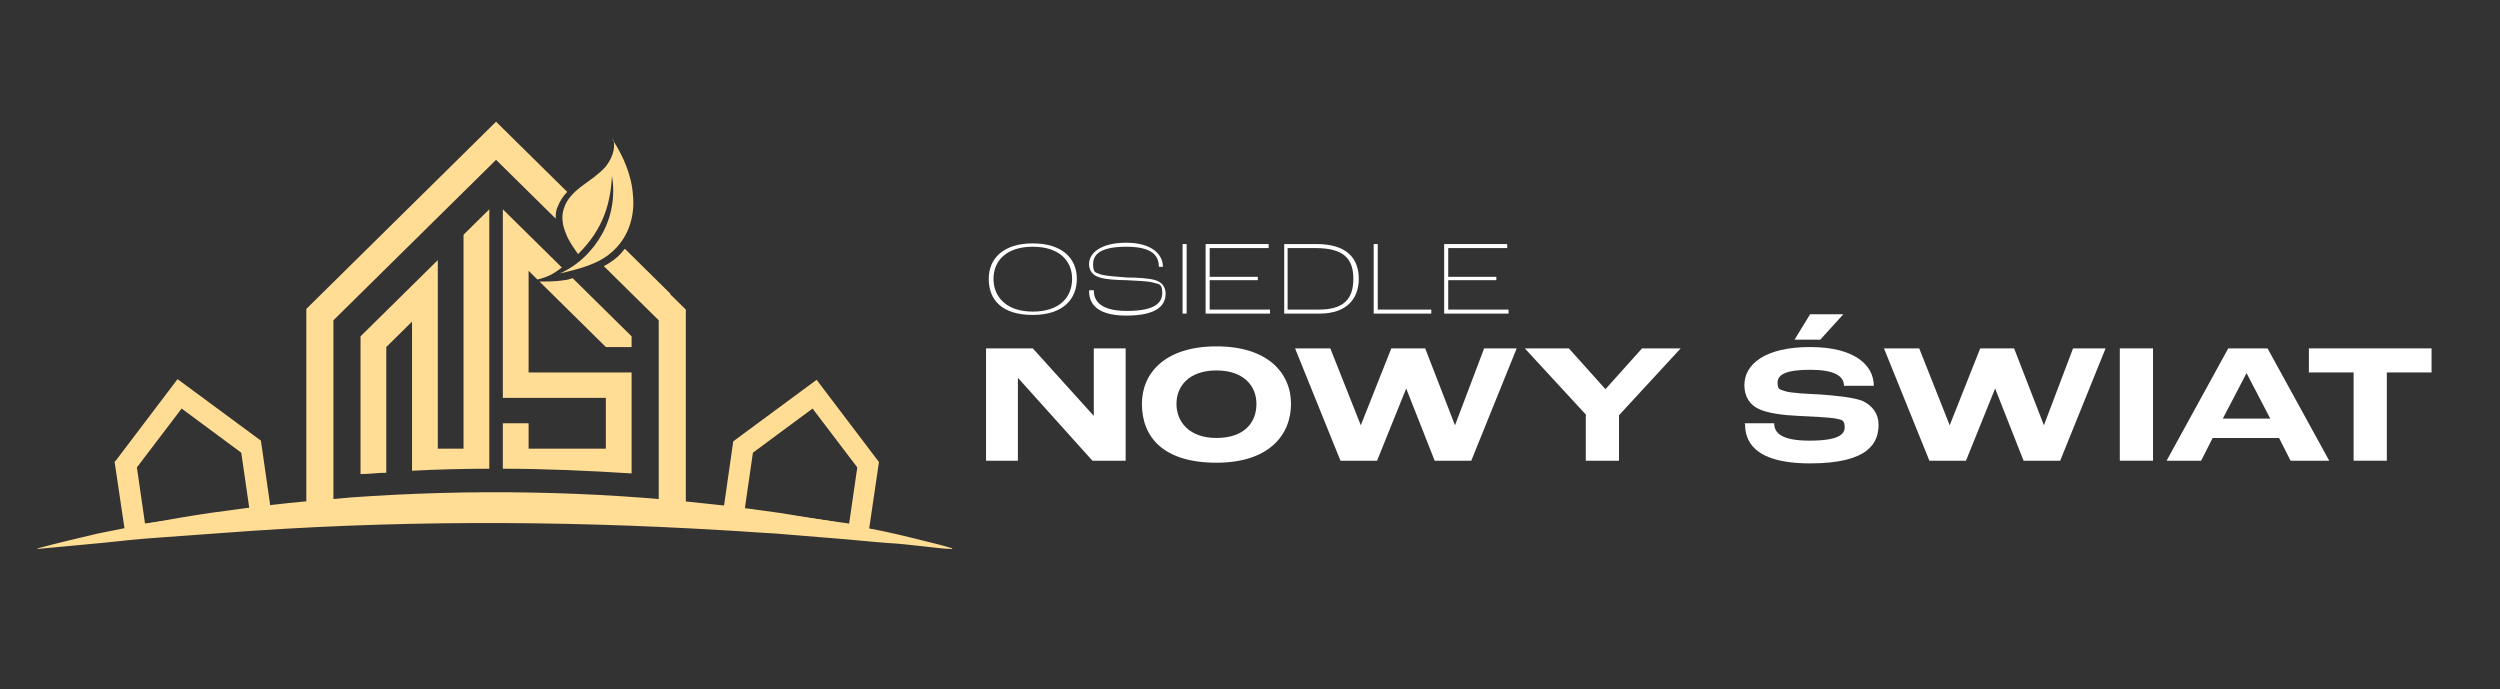 <svg width="330" height="91" viewBox="0 0 330 91" fill="none" xmlns="http://www.w3.org/2000/svg">
<rect x="0" y="0" width="330" height="91" fill="#333333" stroke="none"/>
<path d="M80.957 18.447C81.315 19.683 80.689 21.095 79.883 22.066C78.989 23.037 77.915 23.743 76.842 24.537C75.769 25.332 74.784 26.303 74.427 27.538C74.069 28.598 74.248 29.745 74.695 30.804C75.053 31.775 75.679 32.658 76.305 33.54C79.704 30.186 80.599 26.744 80.778 23.213C81.225 25.773 80.778 28.509 79.526 30.804C78.273 33.099 76.305 35.041 73.89 36.1C76.484 35.482 79.168 34.864 81.046 33.011C83.014 31.157 83.82 28.421 83.551 25.773C83.372 23.125 82.299 20.654 80.868 18.447H80.957Z" fill="#FFDD94"/>
<path d="M15.207 60.902L23.437 50.046L34.44 58.166L35.961 68.757L16.639 71.141L15.118 60.902H15.207ZM19.143 69.111L32.919 67.169L31.846 59.755L23.974 53.929L18.07 61.696L19.143 69.111Z" fill="#FFDD94"/>
<path d="M95.27 68.846L96.79 58.254L107.793 50.134L116.023 60.99L114.503 71.317L95.18 68.846H95.27ZM112.087 69.111L113.161 61.696L107.257 53.929L99.385 59.755L98.311 67.169L112.087 69.111Z" fill="#FFDD94"/>
<path d="M74.427 36.983C74.874 36.983 75.232 36.806 75.59 36.718L76.574 37.689L78.005 39.101L79.973 41.043L81.404 42.455L83.372 44.397V45.809H79.973L71.206 37.159C71.475 37.159 71.743 37.159 72.011 37.159C73.085 37.159 73.979 37.071 74.427 36.983ZM66.376 55.871V61.873C72.011 61.873 77.737 62.138 83.372 62.491V49.163H69.775V35.747L70.938 36.894C71.385 36.806 71.832 36.63 72.101 36.541C72.817 36.276 73.353 35.923 74.158 35.306L66.376 27.627V52.517H79.973V59.225H69.775V55.871H66.376ZM50.989 62.314V45.809L54.389 42.455V62.138C57.788 61.961 61.187 61.873 64.587 61.873V27.627L61.187 30.981V59.225H57.788V34.335L56.357 35.747L54.389 37.689L52.957 39.101L50.989 41.043L49.558 42.455L47.59 44.397V62.579C48.753 62.579 49.827 62.403 50.989 62.403V62.314Z" fill="#FFDD94"/>
<path d="M88.471 38.748L86.95 37.247L84.893 35.217L82.478 32.834C82.12 33.276 81.762 33.717 81.315 34.07C80.778 34.511 80.241 34.864 79.704 35.129L86.95 42.278V66.11H44.012V42.278L65.481 21.095L73.353 28.862C73.353 28.333 73.353 27.803 73.622 27.273C73.89 26.567 74.337 25.861 74.874 25.332L65.481 16.064L46.069 35.217L44.012 37.247L42.491 38.748L40.434 40.778V68.051L90.529 67.787V40.866L88.471 38.836V38.748Z" fill="#FFDD94"/>
<path d="M5.009 72.376C7.604 71.67 10.287 71.052 12.882 70.434C15.207 69.993 17.623 69.464 19.859 69.022C22.364 68.581 25.316 68.051 27.821 67.698C30.504 67.345 34.082 66.816 36.766 66.551C38.108 66.374 41.328 66.11 42.67 65.933C43.654 65.933 45.264 65.757 46.248 65.668C62.082 64.521 78.184 64.786 93.928 66.551C96.701 66.816 100.19 67.345 102.873 67.698C105.11 68.051 107.704 68.493 109.94 68.846C111.461 69.111 113.071 69.464 114.592 69.728C117.007 70.17 119.602 70.788 122.017 71.405C122.822 71.582 124.879 72.112 125.684 72.376C125.684 72.376 125.684 72.376 125.684 72.465C125.684 72.465 125.684 72.465 125.595 72.465C124.611 72.465 122.732 72.2 121.838 72.112C120.228 71.935 118.707 71.758 117.097 71.67C114.771 71.494 112.356 71.229 110.03 71.052C107.615 70.876 104.841 70.611 102.516 70.434C100.637 70.346 97.327 70.082 95.449 69.993C73.443 68.669 51.347 68.669 29.431 70.346C26.658 70.523 23.706 70.788 20.933 70.964C18.428 71.141 15.834 71.405 13.418 71.67C11.271 71.847 8.946 72.112 6.799 72.288L4.92 72.465L5.009 72.376Z" fill="#FFDD94"/>
<path d="M130.515 36.806C130.515 34.158 132.394 32.128 136.33 32.128C140.266 32.128 142.144 34.158 142.144 36.806C142.144 39.454 140.355 41.572 136.33 41.572C132.304 41.572 130.515 39.63 130.515 36.806ZM141.518 36.806C141.518 34.423 139.818 32.569 136.33 32.569C132.841 32.569 131.141 34.423 131.141 36.806C131.141 39.189 132.841 41.131 136.33 41.131C139.818 41.131 141.518 39.277 141.518 36.806Z" fill="white"/>
<path d="M143.844 38.306H144.381C144.381 39.366 144.828 41.043 148.764 41.043C152.7 41.043 153.416 39.807 153.416 38.66C153.416 37.512 153.058 37.512 152.342 37.336C151.537 37.071 149.837 37.071 148.674 36.983C147.601 36.983 145.722 36.894 144.917 36.541C144.202 36.276 143.754 35.659 143.754 34.864C143.754 33.364 145.365 32.04 148.674 32.04C151.984 32.04 153.505 33.54 153.505 35.217H152.968C152.968 33.805 152.163 32.569 148.674 32.569C145.186 32.569 144.291 33.629 144.291 34.864C144.291 36.1 144.649 35.923 145.186 36.188C145.901 36.453 147.78 36.541 148.764 36.63C150.016 36.63 151.626 36.718 152.521 36.983C153.416 37.247 153.863 37.953 153.863 38.748C153.863 40.072 153.058 41.66 148.674 41.66C144.291 41.66 143.754 39.63 143.754 38.395L143.844 38.306Z" fill="white"/>
<path d="M156.099 32.216H156.636V41.396H156.099V32.216Z" fill="white"/>
<path d="M159.141 32.216H167.46V32.746H159.677V36.541H166.029V36.983H159.677V40.866H167.639V41.396H159.141V32.216Z" fill="white"/>
<path d="M169.517 32.216H173.811C177.926 32.216 179.358 34.246 179.358 36.806C179.358 39.366 177.837 41.396 174.169 41.396H169.517V32.216ZM174.08 40.866C177.39 40.866 178.642 39.454 178.642 36.806C178.642 34.158 177.39 32.746 173.632 32.746H169.965V40.866H174.08Z" fill="white"/>
<path d="M181.326 32.216H181.862V40.866H188.929V41.396H181.326V32.216Z" fill="white"/>
<path d="M190.629 32.216H198.948V32.746H191.166V36.541H197.517V36.983H191.166V40.866H199.127V41.396H190.629V32.216Z" fill="white"/>
<path d="M130.247 45.986H136.33L144.381 54.9V45.986H148.585V60.814H144.202L134.362 49.869V60.814H130.157V45.986H130.247Z" fill="white"/>
<path d="M150.732 53.311C150.732 49.251 153.773 45.721 160.572 45.721C167.371 45.721 170.412 49.251 170.412 53.311C170.412 57.371 167.549 61.079 160.572 61.079C153.594 61.079 150.732 57.724 150.732 53.311ZM165.85 53.311C165.85 50.928 164.15 48.898 160.572 48.898C156.994 48.898 155.294 50.928 155.294 53.311C155.294 55.694 156.994 57.813 160.572 57.813C164.15 57.813 165.85 55.871 165.85 53.311Z" fill="white"/>
<path d="M170.859 45.986H175.6L179.626 56.136L183.651 45.986H188.124L192.06 56.136L195.907 45.986H200.201L194.207 60.814H189.377L185.619 51.281L181.773 60.814H176.942L170.949 45.986H170.859Z" fill="white"/>
<path d="M209.414 54.812L201.274 45.986H207.089L211.919 51.37L216.75 45.986H221.849L213.708 54.812V60.814H209.325V54.812H209.414Z" fill="white"/>
<path d="M230.258 55.871H234.194C234.194 57.107 235.088 58.166 238.845 58.166C242.602 58.166 243.497 57.371 243.497 56.401C243.497 55.43 243.139 55.43 242.334 55.253C241.439 55.077 239.114 54.988 237.414 54.9C235.446 54.812 233.21 54.547 232.047 53.929C230.973 53.4 230.258 52.34 230.258 50.84C230.258 48.104 232.941 45.809 238.935 45.809C244.928 45.809 247.343 48.28 247.343 50.928H243.407C243.407 49.604 242.066 48.81 238.935 48.81C235.804 48.81 234.641 49.428 234.641 50.487C234.641 51.546 234.999 51.37 235.625 51.634C236.43 51.899 238.666 51.987 240.366 52.076C242.602 52.252 244.391 52.429 245.733 52.87C247.165 53.488 247.97 54.635 247.97 56.047C247.97 58.431 246.717 61.167 238.935 61.167C231.152 61.167 230.347 57.901 230.347 55.959L230.258 55.871ZM239.024 41.484H243.318L240.276 44.838H236.877L238.935 41.484H239.024Z" fill="white"/>
<path d="M248.596 45.986H253.337L257.362 56.136L261.388 45.986H265.861L269.797 56.136L273.643 45.986H277.937L271.944 60.814H267.113L263.356 51.281L259.509 60.814H254.679L248.685 45.986H248.596Z" fill="white"/>
<path d="M279.816 45.986H284.199V60.814H279.816V45.986Z" fill="white"/>
<path d="M300.927 57.813H292.071L290.55 60.814H285.988L294.128 45.986H299.317L307.457 60.814H302.358L300.838 57.813H300.927ZM299.675 55.253L296.544 49.251L293.413 55.253H299.675Z" fill="white"/>
<path d="M310.678 49.163H304.774V45.986H320.965V49.163H315.061V60.814H310.678V49.163Z" fill="white"/>
</svg>
